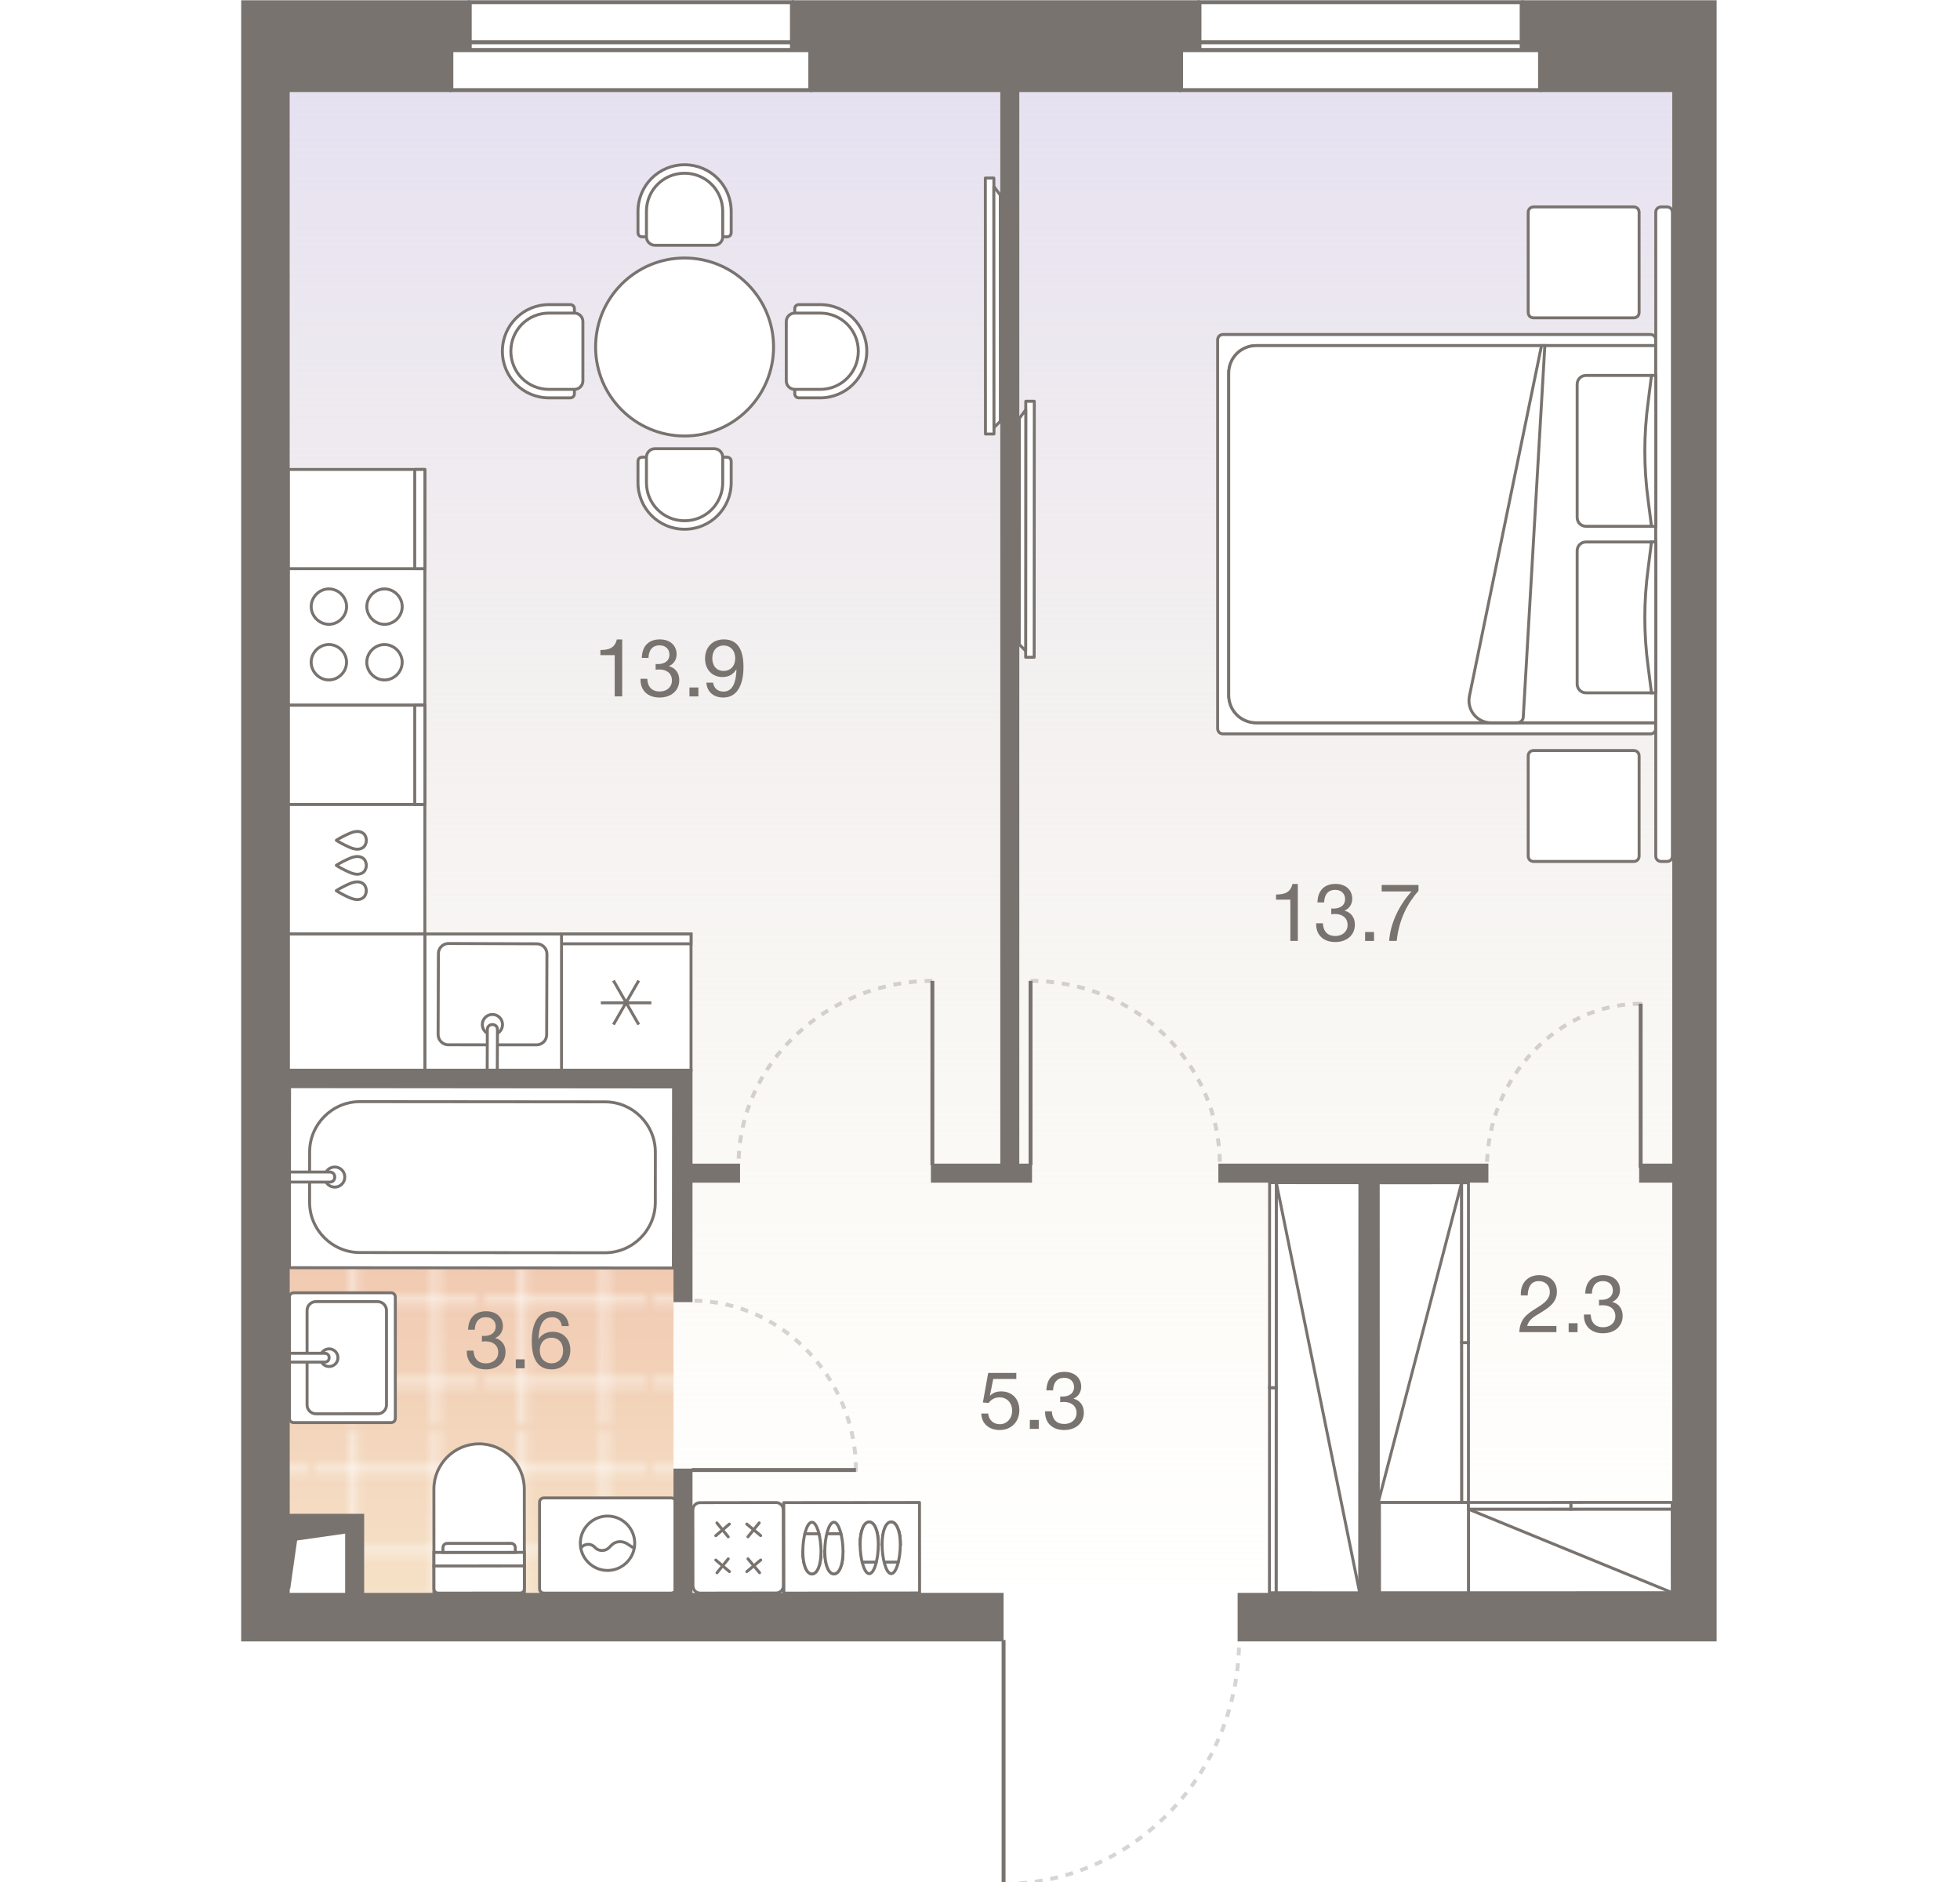 <?xml version="1.0" encoding="UTF-8"?><!-- DO NOT EDIT THIS, THIS FILE IS GENERATED FROM "2_11_7.original.svg" using transform-svgs.js script --><svg id="plan" xmlns="http://www.w3.org/2000/svg" xmlns:xlink="http://www.w3.org/1999/xlink" viewBox="0 0 500 480"><defs><linearGradient id="New_Gradient_Swatch_1" x1="253.16" y1="23.467" x2="253.16" y2="406.256" gradientUnits="userSpaceOnUse"><stop offset="0" stop-color="#e6e1f1"/><stop offset="1" stop-color="#f3efd7" stop-opacity="0"/></linearGradient><linearGradient id="linear-gradient" x1="122.458" y1="276.658" x2="122.458" y2="406.256" gradientUnits="userSpaceOnUse"><stop offset="0" stop-color="#eebda5"/><stop offset="1" stop-color="#f5e1c7"/></linearGradient><pattern id="New_Pattern" x="0" y="0" width="20.195" height="20.195" patternTransform="translate(-28749.829 -25448.956) rotate(-180) scale(2.052)" patternUnits="userSpaceOnUse" viewBox="0 0 20.195 20.195"><g><rect width="20.195" height="20.195" fill="none"/><g><line x1="20.195" y1="5.049" x2="0" y2="5.049" fill="none" stroke="#fff" stroke-width=".5"/><line x1="0" y1="15.146" x2="20.195" y2="15.146" fill="none" stroke="#fff" stroke-width=".5"/><line x1="5.049" y1="0" x2="5.049" y2="20.195" fill="none" stroke="#fff" stroke-width=".5"/><line x1="15.147" y1="20.195" x2="15.147" y2="0" fill="none" stroke="#fff" stroke-width=".5"/></g></g></pattern></defs><g id="Floor"><path d="m432.293,23.467c-.016,0-.034.002-.058,0h-.116c-.016,0-.036.002-.058,0h-.116c-.018,0-.034.002-.058,0h-.116c-.016,0-.034.002-.058,0h-.116c-.016,0-.036.002-.058,0h-.116c-.018,0-.034.002-.058,0h-.118c-.016,0-.034.002-.058,0h-.116c-.018,0-.034.002-.058,0h-.116c-.016,0-.034.002-.058,0h-.116c-.016,0-.034.002-.058,0h-.116c-.018,0-.034.002-.058,0h-.116c-.016,0-.034.002-.058,0h-.116c-.016,0-.034.002-.058,0h-.116c-.018,0-.034.002-.058,0h-.116c-.016,0-.034.002-.058,0h-.116c-.016,0-.034.002-.058,0h-.116c-.018,0-.034.002-.058,0h-.116c-.016,0-.034.002-.058,0h-.118c-.016,0-.034.002-.058,0h-.116c-.018,0-.034.002-.058,0h-.116c-.018,0-.036.002-.058,0h-.116c-.016,0-.034.002-.058,0h-.116c-.018,0-.034.002-.058,0h-168.849c-.016,0-.034.002-.058,0h-.116c-.016,0-.036.002-.058,0h-.116c-.018,0-.034.002-.058,0h-.116c-.016,0-.034.002-.058,0h-.116c-.016,0-.036.002-.058,0h-.116c-.018,0-.034.002-.058,0h-.118c-.016,0-.034.002-.058,0h-.116c-.018,0-.034.002-.058,0h-.116c-.016,0-.034.002-.058,0H73.91v362.501h19.111v20.289h334.974v-31.942l4.414-350.848h-.116Z" fill="url(#New_Gradient_Swatch_1)"/><g id="Wet_Floor"><path d="m91.856,387.372v18.884h79.952v-129.599h-98.701v109.987h18.748c.402,0,0,.326,0,.727Z" fill="url(#linear-gradient)"/><path d="m91.856,387.372v18.884h79.952v-129.599h-98.701v109.987h18.748c.402,0,0,.326,0,.727Z" fill="url(#New_Pattern)"/></g></g><g id="Furniture"><g id="bath"><g id="Bathroom"><g id="Sink"><path id="Vector_27" d="m99.722,362.832l-24.764.002c-.675,0-1.126-.45-1.126-1.126l-.001-15.1-.001-15.759c0-.675.45-1.126,1.126-1.126l24.764-.002c.675,0,1.126.45,1.126,1.126l.002,30.859c0,.675-.45,1.126-1.126,1.126Z" fill="#fff" stroke="#79736f" stroke-width=".75"/><path id="Vector_28" d="m78.335,358.331l-.002-24.105c0-1.238,1.013-2.251,2.251-2.251l15.759-.001c1.238,0,2.251,1.013,2.251,2.251l.002,24.105c0,1.238-1.013,2.251-2.251,2.251l-15.759.001c-1.238,0-2.251-1.013-2.251-2.251Z" fill="#fff" stroke="#79736f" stroke-width=".75"/><circle id="Ellipse_108" cx="83.963" cy="346.278" r="2.251" fill="#fff" stroke="#79736f" stroke-width=".75"/><path id="Vector_29" d="m73.832,347.404v-2.251s9.005-.001,9.005-.001c.675,0,1.126.45,1.126,1.126,0,.675-.45,1.126-1.126,1.126l-9.005.001Z" fill="#fff" stroke="#79736f" stroke-width=".75"/></g><g id="Bath"><path id="Vector_53" d="m73.865,277.142l-.04,46.181,97.958.085.04-46.181-97.958-.085Z" fill="#fff" stroke="#79736f" stroke-width=".75"/><path id="Vector_54" d="m78.988,293.788l-.011,12.828c-.006,7.056,5.762,12.833,12.817,12.839l62.537.054c7.056.006,12.833-5.762,12.839-12.817l.011-12.828c.006-7.056-5.762-12.833-12.817-12.839l-62.537-.054c-7.056-.006-12.833,5.762-12.839,12.817Z" fill="#fff" stroke="#79736f" stroke-width=".75"/><circle id="Ellipse_109" cx="85.396" cy="300.207" r="2.566" fill="#fff" stroke="#79736f" stroke-width=".75"/><path id="Vector_55" d="m73.852,298.915l-.002,2.566,10.262.009c.77.001,1.283-.512,1.284-1.282s-.512-1.283-1.282-1.284l-10.262-.009Z" fill="#fff" stroke="#79736f" stroke-width=".75"/></g><g id="WC"><path id="Vector_23" d="m133.765,399.387l-23.07.013.004,6.921,23.07-.013-.004-6.921Z" fill="#fff" stroke="#79736f" stroke-width=".75"/><path id="Vector_24" d="m133.768,405.155l-.014-25.377c-.004-6.344-5.197-11.532-11.541-11.529-6.344.004-11.532,5.197-11.529,11.541l.014,25.377c0.0.692.462,1.153,1.154,1.153l20.763-.011c.692-0,1.153-.462,1.153-1.154Z" fill="#fff" stroke="#79736f" stroke-width=".75"/><path id="Vector_25" d="m133.763,395.927l-23.07.013.002,3.461,23.07-.013-.002-3.461Z" fill="#fff" stroke="#79736f" stroke-width=".75"/><path id="Vector_26" d="m130.302,393.621l-16.149.009c-.692 0-1.153.462-1.153,1.154l.001,1.153,18.456-.01-.001-1.153c-0-.692-.462-1.153-1.154-1.153Z" fill="#fff" stroke="#79736f" stroke-width=".75"/></g><g id="Wash"><path id="Vector_59" d="m171.168,382.037l-32.374.003c-.694,0-1.156.463-1.156,1.156l.002,21.968c0,.694.463,1.156,1.156,1.156l32.374-.003c.694,0,1.156-.463,1.156-1.156l-.002-21.968c0-.694-.463-1.156-1.156-1.156Z" fill="#fff" stroke="#79736f" stroke-width=".75"/><g id="Vector_60"><path d="m161.92,394.988l-1.966-1.272c-1.272-.809-3.006-.693-4.047.463l-.578.578c-.925.925-2.544.925-3.469 0l-.231-.231c-1.041-1.04-2.891-.809-3.584.579m13.874-1.504c0,3.816-3.121,6.938-6.937,6.938-3.816 0-6.938-3.121-6.938-6.937-0-3.816,3.121-6.938,6.937-6.938s6.938,3.121,6.938,6.937Z" fill="#fff"/><path d="m161.92,394.988l-1.966-1.272c-1.272-.809-3.006-.693-4.047.463l-.578.578c-.925.925-2.544.925-3.469 0l-.231-.231c-1.041-1.04-2.891-.809-3.584.579m13.874-1.504c0,3.816-3.121,6.938-6.937,6.938-3.816 0-6.938-3.121-6.938-6.937-0-3.816,3.121-6.938,6.937-6.938s6.938,3.121,6.938,6.937Z" fill="none" stroke="#79736f" stroke-width=".75"/></g></g></g></g><g id="kitchens"><g id="Kitchen"><g><g><path id="Vector_68" d="m143.151,238.211l-.001,34.75,33.134.001v-34.751h-33.133Z" fill="#fff" stroke="#79736f" stroke-width=".75"/><rect id="Rectangle_523" x="143.151" y="238.211" width="33.133" height="2.501" fill="#fff" stroke="#79736f" stroke-width=".75"/></g><g id="Fridge"><path id="Vector_75" d="m162.942,261.315l-6.449-11.222m-0,11.222l6.45-11.221m3.225,5.675l-12.899-0" fill="none" stroke="#79736f" stroke-width=".75"/></g></g><g id="Sink-2"><rect x="108.39" y="238.208" width="34.852" height="34.751" fill="#fff" stroke="#79736f" stroke-linecap="round" stroke-miterlimit="10" stroke-width=".75"/><path id="Vector_77" d="m136.862,266.484l-22.527-.015c-1.419-.005-2.576-1.201-2.571-2.62l.072-20.639c.005-1.419,1.17-2.576,2.589-2.571l22.527.078c1.419.005,2.576,1.17,2.571,2.589l-.072,20.639c-.005,1.419-1.17,2.544-2.589,2.539Z" fill="#fff" stroke="#79736f" stroke-width=".75"/><circle id="Ellipse_108_3" cx="125.616" cy="261.317" r="2.58" fill="#fff" stroke="#79736f" stroke-width=".75"/><path id="Vector_78" d="m126.866,272.959h-2.58l.036-10.356c.003-.774.52-1.288,1.294-1.285s1.288.52,1.285,1.294l-.036,10.347Z" fill="#fff" stroke="#79736f" stroke-width=".75"/></g><g id="Dishwasher"><rect x="73.525" y="205.157" width="34.865" height="33.051" fill="#fff" stroke="#79736f" stroke-linecap="round" stroke-linejoin="round" stroke-width=".75"/><path d="m85.79,227.18c.997.621,2.038,1.173,3.111,1.65.632.281,1.29.54,1.979.595.025.002.05.004.076.005.534.031,1.095-.077,1.549-.369.594-.382.91-1.098.935-1.801h.014c.001-.028-.007-.056-.007-.084s.008-.056.007-.084h-.014c-.022-.703-.336-1.42-.93-1.803-.454-.293-1.014-.403-1.548-.373-.025.001-.051.003-.076.005-.689.053-1.347.31-1.98.59-1.075.474-2.117,1.023-3.115,1.641.009.005.018.009.026.014-.009.005-.018.009-.026.014Z" fill="none" stroke="#79736f" stroke-linecap="round" stroke-linejoin="round" stroke-width=".75"/><path d="m85.799,220.718c.997.621,2.038,1.173,3.111,1.65.632.281,1.29.54,1.979.595.025.002.05.004.076.005.534.031,1.095-.077,1.549-.369.594-.382.91-1.098.935-1.801h.014c.001-.028-.007-.056-.007-.084s.008-.056.007-.084h-.014c-.022-.703-.336-1.42-.93-1.803-.454-.293-1.014-.403-1.548-.373-.025.001-.051.003-.076.005-.689.053-1.347.31-1.98.59-1.075.474-2.117,1.023-3.115,1.641.009.005.018.009.026.014-.009.005-.018.009-.026.014Z" fill="none" stroke="#79736f" stroke-linecap="round" stroke-linejoin="round" stroke-width=".75"/><path d="m85.808,214.331c.997.621,2.038,1.173,3.111,1.65.632.281,1.29.54,1.979.595.025.002.05.004.076.005.534.031,1.095-.077,1.549-.369.594-.382.91-1.098.935-1.801h.014c.001-.028-.007-.056-.007-.084s.008-.056.007-.084h-.014c-.022-.703-.336-1.42-.93-1.803-.454-.293-1.014-.403-1.548-.373-.025.001-.051.003-.076.005-.689.053-1.347.31-1.98.59-1.075.474-2.117,1.023-3.115,1.641.009.005.018.009.026.014-.009.005-.018.009-.026.014Z" fill="none" stroke="#79736f" stroke-linecap="round" stroke-linejoin="round" stroke-width=".75"/></g><rect x="73.525" y="238.208" width="34.865" height="34.751" fill="#fff" stroke="#79736f" stroke-linecap="round" stroke-miterlimit="10" stroke-width=".75"/><g id="Oven"><path id="Vector_69" d="m108.39,145.036v34.825h-34.865v-34.825h34.865Z" fill="#fff" stroke="#79736f" stroke-width=".75"/><path id="Vector_70" d="m79.378,168.9c.001-2.451,2.066-4.514,4.517-4.513,2.451.001,4.514,2.066,4.513,4.517-.001,2.451-2.066,4.514-4.517,4.513-2.451-.001-4.514-2.066-4.513-4.517Z" fill="#fff" stroke="#79736f" stroke-width=".75"/><path id="Vector_71" d="m93.567,168.907c.001-2.451,2.066-4.514,4.517-4.513,2.451.001,4.514,2.066,4.513,4.517-.001,2.451-2.066,4.514-4.517,4.513-2.451-.001-4.514-2.066-4.513-4.517Z" fill="#fff" stroke="#79736f" stroke-width=".75"/><path id="Vector_72" d="m79.385,154.711c.001-2.451,2.066-4.514,4.517-4.513,2.451.001,4.514,2.066,4.513,4.517s-2.066,4.514-4.517,4.513c-2.451-.001-4.514-2.066-4.513-4.517Z" fill="#fff" stroke="#79736f" stroke-width=".75"/><path id="Vector_73" d="m93.574,154.717c.001-2.451,2.066-4.514,4.517-4.513,2.451.001,4.514,2.066,4.513,4.517-.001,2.451-2.066,4.514-4.517,4.513-2.451-.001-4.514-2.066-4.513-4.517Z" fill="#fff" stroke="#79736f" stroke-width=".75"/></g><g><path id="Vector_68-2" d="m108.39,205.157h-34.865l.001-25.296h34.864v25.296Z" fill="#fff" stroke="#79736f" stroke-linejoin="round" stroke-width=".75"/><rect id="Rectangle_523-2" x="105.802" y="179.861" width="2.589" height="25.296" fill="#fff" stroke="#79736f" stroke-linejoin="round" stroke-width=".75"/></g><g><path id="Vector_68-3" d="m108.39,145.036h-34.865l.001-25.299,34.864.001v25.298Z" fill="#fff" stroke="#79736f" stroke-linejoin="round" stroke-width=".75"/><rect id="Rectangle_523-3" x="105.802" y="119.738" width="2.589" height="25.298" fill="#fff" stroke="#79736f" stroke-linejoin="round" stroke-width=".75"/></g></g></g><g id="sofa"><g id="Table"><g id="Seat"><path id="Rectangle_518" d="m202.743,78.772c0-.649.432-1.081,1.081-1.081h5.405c6.594,0,11.89,5.297,11.89,11.89h0c0,6.594-5.297,11.89-11.89,11.89h-5.405c-.649,0-1.081-.432-1.081-1.081v-21.619Z" fill="#fff" stroke="#79736f" stroke-linecap="round" stroke-linejoin="round" stroke-width=".75"/><path id="Rectangle_517" d="m200.581,82.015c0-1.189.973-2.162,2.162-2.162h6.486c5.405,0,9.729,4.324,9.729,9.729h0c0,5.405-4.324,9.729-9.729,9.729h-6.486c-1.189,0-2.162-.973-2.162-2.162v-15.133Z" fill="#fff" stroke="#79736f" stroke-linecap="round" stroke-linejoin="round" stroke-width=".75"/></g><g id="Seat_2"><path id="Rectangle_518_2" d="m163.829,60.396c-.649,0-1.081-.432-1.081-1.081v-5.405c0-6.594,5.297-11.89,11.89-11.89h0c6.594,0,11.89,5.297,11.89,11.89v5.405c0,.649-.432,1.081-1.081,1.081h-21.619Z" fill="#fff" stroke="#79736f" stroke-linecap="round" stroke-linejoin="round" stroke-width=".75"/><path id="Rectangle_517_2" d="m167.072,62.558c-1.189,0-2.162-.973-2.162-2.162v-6.486c0-5.405,4.324-9.729,9.729-9.729h0c5.405,0,9.729,4.324,9.729,9.729v6.486c0,1.189-.973,2.162-2.162,2.162h-15.133Z" fill="#fff" stroke="#79736f" stroke-linecap="round" stroke-linejoin="round" stroke-width=".75"/></g><g id="Seat_3"><path id="Rectangle_518_3" d="m146.534,100.391c0,.649-.432,1.081-1.081,1.081h-5.405c-6.594,0-11.89-5.297-11.89-11.89h0c0-6.594,5.297-11.89,11.89-11.89h5.405c.649,0,1.081.432,1.081,1.081v21.619Z" fill="#fff" stroke="#79736f" stroke-linecap="round" stroke-linejoin="round" stroke-width=".75"/><path id="Rectangle_517_3" d="m148.696,97.148c0,1.189-.973,2.162-2.162,2.162h-6.486c-5.405,0-9.729-4.324-9.729-9.729h0c0-5.405,4.324-9.729,9.729-9.729h6.486c1.189,0,2.162.973,2.162,2.162v15.133Z" fill="#fff" stroke="#79736f" stroke-linecap="round" stroke-linejoin="round" stroke-width=".75"/></g><g id="Seat_4"><path id="Rectangle_518_4" d="m163.829,116.605c-.649,0-1.081.432-1.081,1.081v5.405c0,6.594,5.297,11.89,11.89,11.89h0c6.594,0,11.89-5.297,11.89-11.89v-5.405c0-.649-.432-1.081-1.081-1.081h-21.619Z" fill="#fff" stroke="#79736f" stroke-linecap="round" stroke-linejoin="round" stroke-width=".75"/><path id="Rectangle_517_4" d="m167.072,114.443c-1.189,0-2.162.973-2.162,2.162v6.486c0,5.405,4.324,9.729,9.729,9.729h0c5.405,0,9.729-4.324,9.729-9.729v-6.486c0-1.189-.973-2.162-2.162-2.162h-15.133Z" fill="#fff" stroke="#79736f" stroke-linecap="round" stroke-linejoin="round" stroke-width=".75"/></g><path id="Vector_34" d="m174.638,111.201c12.539,0,22.7-10.161,22.7-22.7s-10.161-22.7-22.7-22.7-22.7,10.161-22.7,22.7,10.161,22.7,22.7,22.7Z" fill="#fff" stroke="#79736f" stroke-linecap="round" stroke-linejoin="round" stroke-width=".75"/></g><g id="TV"><g id="TV-2"><path id="Vector_30" d="m263.822,167.625l-2.176-.001.029-65.285,2.176.001-.029,65.285Z" fill="#fff" stroke="#79736f" stroke-linecap="round" stroke-linejoin="round" stroke-width=".75"/><path id="Vector_31" d="m260.015,164.359l1.631,1.633.027-61.477-1.633,2.175-.025,57.669Z" fill="#fff" stroke="#79736f" stroke-linecap="round" stroke-linejoin="round" stroke-width=".75"/></g></g><g id="TV-3"><g id="TV-4"><path id="Vector_30-2" d="m251.392,110.69l2.176-.001-.029-65.285-2.176.001.029,65.285Z" fill="#fff" stroke="#79736f" stroke-linecap="round" stroke-linejoin="round" stroke-width=".75"/><path id="Vector_31-2" d="m255.199,107.424l-1.631,1.633-.027-61.477,1.633,2.175.025,57.669Z" fill="#fff" stroke="#79736f" stroke-linecap="round" stroke-linejoin="round" stroke-width=".75"/></g></g><g id="Shoerack"><path d="m199.939,383.24l34.627-.035.024,23.081-34.627.035-.024-23.081" fill="#fff" stroke="#79736f" stroke-linecap="round" stroke-linejoin="round" stroke-width=".75"/><g><g><g><path d="m212.74,399.735c.736-.001,1.416-.229,1.925-.682.169-.68.281-1.473.337-2.38-.454-.623-1.304-1.075-2.268-1.073s-1.812.456-2.264,1.079c.058.906.172,1.699.343,2.379.51.453,1.191.678,1.927.677Z" fill="#fff" stroke="#79736f" stroke-linecap="round" stroke-linejoin="round" stroke-width=".75"/><path d="m211.714,395.034c-.002-1.36.45-2.437,1.016-2.437.567-.001,1.021,1.075,1.023,2.434" fill="#fff" stroke="#79736f" stroke-linecap="round" stroke-linejoin="round" stroke-width=".75"/><path d="m212.742,401.377c1.303-.002,2.32-2.099,2.314-5.782v-.057c-.624-.396-1.417-.678-2.324-.676-.906.001-1.699.286-2.322.683v.057c.005,3.682,1.085,5.777,2.331,5.775Z" fill="#fff" stroke="#79736f" stroke-linecap="round" stroke-linejoin="round" stroke-width=".75"/><path d="m210.412,395.659c-.005-3.626,1.009-7.422,2.312-7.424,1.303-.002,2.328,3.792,2.333,7.418s-1.012,5.78-2.314,5.782-2.326-2.149-2.331-5.775Z" fill="#fff" stroke="#79736f" stroke-linecap="round" stroke-linejoin="round" stroke-width=".75"/><line x1="214.541" y1="391.178" x2="210.972" y2="391.183" fill="#fff" stroke="#79736f" stroke-linecap="round" stroke-linejoin="round" stroke-width=".75"/></g><g><path d="m207.132,399.742c.736-.001,1.416-.229,1.925-.682.169-.68.281-1.473.337-2.38-.454-.623-1.304-1.075-2.268-1.073s-1.812.456-2.264,1.079c.058.906.172,1.699.343,2.379.51.453,1.191.678,1.927.677Z" fill="#fff" stroke="#79736f" stroke-linecap="round" stroke-linejoin="round" stroke-width=".75"/><path d="m206.106,395.042c-.002-1.36.45-2.437,1.016-2.437.567-.001,1.021,1.075,1.023,2.434" fill="#fff" stroke="#79736f" stroke-linecap="round" stroke-linejoin="round" stroke-width=".75"/><path d="m207.134,401.385c1.303-.002,2.32-2.099,2.314-5.782v-.057c-.624-.396-1.417-.678-2.324-.676s-1.699.286-2.322.683v.057c.005,3.682,1.028,5.777,2.331,5.775Z" fill="#fff" stroke="#79736f" stroke-linecap="round" stroke-linejoin="round" stroke-width=".75"/><path d="m204.804,395.667c-.005-3.626,1.009-7.422,2.312-7.424,1.303-.002,2.328,3.792,2.333,7.418.005,3.626-1.012,5.78-2.314,5.782-1.303.002-2.326-2.149-2.331-5.775Z" fill="#fff" stroke="#79736f" stroke-linecap="round" stroke-linejoin="round" stroke-width=".75"/><line x1="208.933" y1="391.186" x2="205.307" y2="391.191" fill="#fff" stroke="#79736f" stroke-linecap="round" stroke-linejoin="round" stroke-width=".75"/></g></g><g><g><path d="m221.733,389.865c-.736.001-1.416.229-1.925.682-.169.68-.281,1.473-.337,2.38.454.623,1.304,1.075,2.268,1.073s1.812-.456,2.264-1.079c-.058-.906-.172-1.699-.343-2.379-.454-.453-1.134-.678-1.927-.677Z" fill="#fff" stroke="#79736f" stroke-linecap="round" stroke-linejoin="round" stroke-width=".75"/><path d="m222.76,394.565c.002,1.36-.45,2.437-1.016,2.437s-1.021-1.075-1.023-2.434" fill="#fff" stroke="#79736f" stroke-linecap="round" stroke-linejoin="round" stroke-width=".75"/><path d="m221.731,388.222c-1.303.002-2.32,2.099-2.314,5.782v.057c.624.396,1.417.678,2.324.676.906-.001,1.699-.286,2.322-.683v-.057c-.005-3.682-1.028-5.777-2.331-5.775Z" fill="#fff" stroke="#79736f" stroke-linecap="round" stroke-linejoin="round" stroke-width=".75"/><path d="m224.062,393.94c.005,3.626-1.009,7.422-2.312,7.424s-2.328-3.792-2.333-7.418c-.005-3.626,1.012-5.78,2.314-5.782,1.303-.002,2.326,2.149,2.331,5.775Z" fill="#fff" stroke="#79736f" stroke-linecap="round" stroke-linejoin="round" stroke-width=".75"/><line x1="219.933" y1="398.421" x2="223.558" y2="398.416" fill="#fff" stroke="#79736f" stroke-linecap="round" stroke-linejoin="round" stroke-width=".75"/></g><g><path d="m227.398,389.857c-.736.001-1.416.229-1.925.682-.169.68-.281,1.473-.337,2.38.454.623,1.304,1.075,2.268,1.073.963-.001,1.812-.456,2.264-1.079-.058-.906-.172-1.699-.343-2.379-.51-.453-1.191-.678-1.927-.677Z" fill="#fff" stroke="#79736f" stroke-linecap="round" stroke-linejoin="round" stroke-width=".75"/><path d="m228.424,394.557c.002,1.36-.45,2.437-1.016,2.437s-1.021-1.075-1.023-2.434" fill="#fff" stroke="#79736f" stroke-linecap="round" stroke-linejoin="round" stroke-width=".75"/><path d="m227.396,388.214c-1.303.002-2.32,2.099-2.314,5.782v.057c.624.396,1.417.678,2.324.676.906-.001,1.699-.286,2.322-.683v-.057c-.062-3.682-1.085-5.777-2.331-5.775Z" fill="#fff" stroke="#79736f" stroke-linecap="round" stroke-linejoin="round" stroke-width=".75"/><path d="m229.67,393.932c.005,3.626-1.009,7.422-2.312,7.424-1.303.002-2.328-3.792-2.333-7.418-.005-3.626,1.012-5.78,2.314-5.782,1.303.055,2.326,2.149,2.331,5.775Z" fill="#fff" stroke="#79736f" stroke-linecap="round" stroke-linejoin="round" stroke-width=".75"/><line x1="225.597" y1="398.413" x2="229.166" y2="398.408" fill="#fff" stroke="#79736f" stroke-linecap="round" stroke-linejoin="round" stroke-width=".75"/></g></g></g></g><g id="Ottoman"><g><path d="m178.587,383.25c-1.035.002-1.847.816-1.846,1.851l.028,19.374c.002,1.035.816,1.847,1.851,1.846l19.374-.028c1.035-.002,1.847-.816,1.846-1.851l-.028-19.374c-.002-1.035-.816-1.847-1.851-1.846l-19.374.028Z" fill="#fff" stroke="#79736f" stroke-linecap="round" stroke-linejoin="round" stroke-width=".75"/><g id="Pouf_3"><g><g><line x1="193.772" y1="401.123" x2="190.809" y2="397.578" fill="#fff" stroke="#79736f" stroke-linecap="round" stroke-linejoin="round" stroke-width=".75"/><line x1="190.518" y1="400.832" x2="194.063" y2="397.869" fill="#fff" stroke="#79736f" stroke-linecap="round" stroke-linejoin="round" stroke-width=".75"/></g><g><line x1="194.054" y1="391.658" x2="190.5" y2="388.705" fill="#fff" stroke="#79736f" stroke-linecap="round" stroke-linejoin="round" stroke-width=".75"/><line x1="190.801" y1="391.958" x2="193.68" y2="388.404" fill="#fff" stroke="#79736f" stroke-linecap="round" stroke-linejoin="round" stroke-width=".75"/></g><g><line x1="182.902" y1="401.139" x2="185.78" y2="397.585" fill="#fff" stroke="#79736f" stroke-linecap="round" stroke-linejoin="round" stroke-width=".75"/><line x1="186.081" y1="400.838" x2="182.601" y2="397.885" fill="#fff" stroke="#79736f" stroke-linecap="round" stroke-linejoin="round" stroke-width=".75"/></g><g><line x1="182.593" y1="391.674" x2="186.064" y2="388.711" fill="#fff" stroke="#79736f" stroke-linecap="round" stroke-linejoin="round" stroke-width=".75"/><line x1="185.773" y1="391.965" x2="182.884" y2="388.42" fill="#fff" stroke="#79736f" stroke-linecap="round" stroke-linejoin="round" stroke-width=".75"/></g></g></g></g></g><g id="Wardrobe"><path id="Vector_45" d="m372.867,301.653l.037,81.56-21.323.015-.037-81.56,21.323-.015Z" fill="#fff" stroke="#79736f" stroke-width=".75"/><path id="Vector_46" d="m374.603,342.432v40.78l-1.699.001-.019-40.78,1.718-.001Z" fill="#fff" stroke="#79736f" stroke-width=".75"/><path id="Vector_47" d="m374.603,301.652v40.78l-1.718.001-.019-40.78,1.736-.001Z" fill="#fff" stroke="#79736f" stroke-width=".75"/><path id="Vector_48" d="m351.581,383.228l21.286-81.575" fill="none" stroke="#79736f" stroke-width=".75"/></g><g id="Wardrobe-2"><path id="Vector_45-2" d="m325.585,301.628l-.05,104.6,21.323.016.05-104.6-21.323-.016Z" fill="#fff" stroke="#79736f" stroke-width=".75"/><path id="Vector_46-2" d="m323.854,353.927l-.025,52.3,1.706.001.025-52.3-1.706-.001Z" fill="#fff" stroke="#79736f" stroke-width=".75"/><path id="Vector_47-2" d="m323.879,301.627l-.025,52.3,1.706.001.025-52.3-1.706-.001Z" fill="#fff" stroke="#79736f" stroke-width=".75"/><path id="Vector_48-2" d="m346.858,406.244l-21.273-104.616" fill="none" stroke="#79736f" stroke-width=".75"/></g><g id="Wardrobe-3"><path id="Vector_45-3" d="m374.603,384.91l51.982-.021.014,21.323-51.996.021v-21.323Z" fill="#fff" stroke="#79736f" stroke-width=".75"/><path id="Vector_45-4" d="m351.898,383.216l22.705-.005v23.016l-22.691.005-.013-23.016Z" fill="#fff" stroke="#79736f" stroke-width=".75"/><path id="Vector_46-3" d="m400.718,383.193l25.866-.011.001,1.706-25.866.011-.001-1.706Z" fill="#fff" stroke="#79736f" stroke-width=".75"/><path id="Vector_47-3" d="m374.603,383.204l26.115-.011.001,1.706-26.116.011v-1.706Z" fill="#fff" stroke="#79736f" stroke-width=".75"/><path id="Vector_48-3" d="m426.599,406.212l-51.996-21.302" fill="none" stroke="#79736f" stroke-width=".75"/></g><g id="Bed"><g id="Vector_64"><path d="m420.973,85.314h-108.935c-.849,0-1.415.566-1.415,1.415v99.032c0,.849.566,1.415,1.415,1.415h108.935c.849,0,1.415-.566,1.415-1.415v-99.032c0-.849-.566-1.415-1.415-1.415Z" fill="#fff" stroke="#79736f" stroke-width=".75"/></g><g id="Vector_65"><path d="m422.387,88.144h-101.862c-3.961,0-7.074,3.112-7.074,7.074v82.055c0,3.961,3.112,7.074,7.074,7.074h101.862s0-96.203,0-96.203Z" fill="#fff" stroke="#79736f" stroke-width=".75"/><path d="m422.387,88.144h-101.862c-3.961,0-7.074,3.112-7.074,7.074v82.055c0,3.961,3.112,7.074,7.074,7.074h101.862s0-96.203,0-96.203Z" fill="#fff" stroke="#79736f" stroke-width=".75"/></g><g id="Rectangle_300"><path d="m391.263,191.42h25.465c.849,0,1.415.566,1.415,1.415v25.465c0,.849-.566,1.415-1.415,1.415h-25.465c-.849,0-1.415-.566-1.415-1.415v-25.465c0-.849.566-1.415,1.415-1.415Z" fill="#fff" stroke="#79736f" stroke-width=".75"/></g><g id="Rectangle_301"><path d="m391.263,52.775h25.465c.849,0,1.415.566,1.415,1.415v25.465c0,.849-.566,1.415-1.415,1.415h-25.465c-.849,0-1.415-.566-1.415-1.415v-25.465c0-.849.566-1.415,1.415-1.415Z" fill="#fff" stroke="#79736f" stroke-width=".75"/></g><path id="Vector_317" d="m388.575,183.073l5.518-94.929h-.849s-18.392,89.412-18.392,89.412c-.707,3.537,1.981,6.791,5.518,6.791h6.508c.99,0,1.556-.566,1.698-1.273Z" fill="#fff" stroke="#79736f" stroke-width=".75"/><path id="Rectangle_302" d="m423.802,52.775h1.415c.849,0,1.415.566,1.415,1.415v164.11c0,.849-.566,1.415-1.415,1.415h-1.415c-.849,0-1.415-.566-1.415-1.415V54.19c0-.849.566-1.415,1.415-1.415Z" fill="#fff" stroke="#79736f" stroke-width=".75"/><g><g id="Rectangle_307"><path d="m404.601,138.225h16.977c.424,0,.809.424.809.849v36.783c0,.424-.385.849-.809.849h-16.977c-1.273,0-2.264-.99-2.264-2.264v-33.954c0-1.273.99-2.264,2.264-2.264Z" fill="#fff" stroke="#79736f" stroke-width=".75"/></g><path id="Rectangle_308" d="m421.295,176.706l-.849-6.649c-1.132-8.347-1.132-16.694,0-25.041l.849-6.791h1.092s0,38.481,0,38.481h-1.092Z" fill="#fff" stroke="#79736f" stroke-width=".75"/></g><g><g id="Rectangle_307-2"><path d="m404.601,95.753h16.977c.424,0,.809.424.809.849v36.783c0,.424-.385.849-.809.849h-16.977c-1.273,0-2.264-.99-2.264-2.264v-33.954c0-1.273.99-2.264,2.264-2.264Z" fill="#fff" stroke="#79736f" stroke-width=".75"/></g><path id="Rectangle_308-2" d="m421.295,134.234l-.849-6.649c-1.132-8.347-1.132-16.694,0-25.041l.849-6.791h1.092s0,38.481,0,38.481h-1.092Z" fill="#fff" stroke="#79736f" stroke-width=".75"/></g></g></g></g><g id="Windows"><g id="Window-2"><rect x="119.831" y="10.754" width="82.19" height="2.038" fill="#fff" stroke="#79736f"/><rect x="115.144" y="12.793" width="91.565" height="10.191" fill="#fff" stroke="#79736f"/><rect x="119.831" y=".563" width="82.19" height="10.191" fill="#fff" stroke="#79736f"/></g><g id="Window-3"><rect x="305.99" y="10.754" width="82.189" height="2.038" fill="#fff" stroke="#79736f"/><rect x="301.302" y="12.793" width="91.566" height="10.191" fill="#fff" stroke="#79736f"/><rect x="305.99" y=".563" width="82.189" height="10.191" fill="#fff" stroke="#79736f"/></g></g><g id="Doors"><g id="LINE"><line x1="237.85" y1="297.155" x2="237.85" y2="250.169" fill="none" stroke="#79736f" stroke-linejoin="round"/></g><path d="m237.85,250.169c.001 0-0.0.001,0,0" fill="none" isolation="isolate" opacity=".3" stroke="#79736f" stroke-dasharray="0 0 2 2"/><path d="m237.85,250.169c-26.341,0-49.44,20.645-49.44,46.986" fill="none" isolation="isolate" opacity=".3" stroke="#79736f" stroke-dasharray="0 0 2 2"/><g id="LINE-2"><line x1="176.487" y1="374.932" x2="218.365" y2="374.932" fill="none" stroke="#79736f" stroke-linejoin="round"/></g><path d="m218.365,374.932c.001 0-0,0,0-.001" fill="none" isolation="isolate" opacity=".3" stroke="#79736f" stroke-dasharray="0 0 2 2"/><path d="m218.365,374.932c0-23.129-18.75-43.202-41.878-43.202" fill="none" isolation="isolate" opacity=".3" stroke="#79736f" stroke-dasharray="0 0 2 2"/><g id="LINE-3"><line x1="418.531" y1="297.877" x2="418.531" y2="255.998" fill="none" stroke="#79736f" stroke-linejoin="round"/></g><path d="m418.531,255.998c0-.001,0,0-.001,0" fill="none" isolation="isolate" opacity=".3" stroke="#79736f" stroke-dasharray="0 0 2 2"/><path d="m418.531,255.998c-20.993,0-39.213,18.75-39.213,41.878" fill="none" isolation="isolate" opacity=".3" stroke="#79736f" stroke-dasharray="0 0 2 2"/><g id="LINE-4"><line x1="262.898" y1="297.155" x2="262.898" y2="250.169" fill="none" stroke="#79736f" stroke-linejoin="round"/></g><path d="m262.898,250.169c-.001 0.0 0,0,0-.001" fill="none" isolation="isolate" opacity=".3" stroke="#79736f" stroke-dasharray="0 0 2 2"/><path d="m262.898,250.169c26.341,0,48.282,20.645,48.282,46.986" fill="none" isolation="isolate" opacity=".3" stroke="#79736f" stroke-dasharray="0 0 2 2"/><g id="LINE-5"><line x1="256.015" y1="418.264" x2="256.015" y2="480.5" fill="none" stroke="#79736f" stroke-linejoin="round"/></g><path d="m256.015,480.5c32.632,0,60.079-27.864,60.079-62.236" fill="none" isolation="isolate" opacity=".3" stroke="#79736f" stroke-dasharray="0 0 2 2"/></g><g id="Walls"><g id="monolith"><g><path d="m176.662,406.256v-31.7h-4.854v31.7h-78.907v-20.166h-18.991v-108.653h97.898v54.668h4.854v-30.471h12.123v-4.854h-12.123v-24.196h-102.752V23.483h41.233v-10.692h4.688V.063h-58.304v418.577h194.488v-12.383h-79.353Zm-102.752-1.017l.12.009,1.765-12.352,12.252-1.75v15.111h-14.137v-1.017Z" fill="#79736f"/><polygon points="202.022 12.791 206.709 12.791 206.709 23.483 255.174 23.483 255.174 296.78 237.476 296.78 237.476 301.634 263.272 301.634 263.272 296.78 260.027 296.78 260.027 23.483 301.302 23.483 301.302 12.791 305.99 12.791 305.99 .063 202.022 .063 202.022 12.791" fill="#79736f"/><polygon points="437.913 .061 437.913 .062 437.913 -.08 437.913 .063 388.18 .063 388.18 12.791 392.868 12.791 392.868 23.483 426.594 23.483 426.594 296.78 418.156 296.78 418.156 301.634 426.594 301.634 426.594 406.256 353.1 406.256 352.35 406.256 351.904 406.256 351.904 301.634 379.693 301.634 379.693 296.78 310.805 296.78 310.805 301.634 347.05 301.634 347.05 406.256 315.719 406.256 315.719 418.639 437.913 418.639 437.913 .061" fill="#79736f"/></g></g></g><g id="Numbers"><g><path d="m158.72,177.618h-1.907v-10.521h-3.65v-1.312c2.153,0,3.691-.513,4.184-2.687h1.374v14.52Z" fill="#79736f"/><path d="m168.338,163.078c2.563,0,4.266,1.518,4.266,3.794,0,1.374-.738,2.502-1.989,3.035,1.641.39,2.666,1.743,2.666,3.507.021,2.707-2.051,4.491-5.024,4.491-2.933,0-4.86-1.743-4.86-4.512v-.267h1.723c.082,2.071,1.23,3.24,3.158,3.24,1.846,0,3.138-1.148,3.138-2.83,0-1.702-1.251-2.789-3.22-2.789-.349,0-.513.021-.943.082v-1.477c.287.021.39.021.595.021,1.805,0,2.933-.923,2.933-2.399,0-1.435-1.005-2.379-2.522-2.379-1.743,0-2.769,1.148-2.83,3.199h-1.702c.082-3.015,1.743-4.717,4.614-4.717Z" fill="#79736f"/><path d="m178.161,177.618h-2.276v-2.276h2.276v2.276Z" fill="#79736f"/><path d="m181.914,174.111c.185,1.415,1.19,2.276,2.666,2.276,2.502,0,3.076-2.748,3.24-4.737.041-.431.041-.574.041-.964-.82,1.333-1.928,1.989-3.548,1.989-2.646,0-4.45-1.907-4.45-4.717,0-2.912,1.948-4.881,4.799-4.881,4.204,0,5.004,3.773,5.004,7.096,0,3.302-.964,7.731-5.147,7.731-2.42,0-4.163-1.395-4.327-3.794h1.723Zm-.205-6.214c0,1.764.964,3.22,2.871,3.22,1.784,0,2.974-1.272,2.974-3.179,0-2.01-1.19-3.302-2.974-3.302-1.702,0-2.871,1.292-2.871,3.261Z" fill="#79736f"/></g><g><path d="m331.077,239.978h-1.907v-10.521h-3.65v-1.312c2.153,0,3.691-.513,4.184-2.687h1.374v14.52Z" fill="#79736f"/><path d="m340.695,225.438c2.563,0,4.266,1.518,4.266,3.794,0,1.374-.738,2.502-1.989,3.035,1.641.39,2.666,1.743,2.666,3.507.021,2.707-2.051,4.491-5.024,4.491-2.933,0-4.86-1.743-4.86-4.512v-.267h1.723c.082,2.071,1.23,3.24,3.158,3.24,1.846,0,3.138-1.148,3.138-2.83,0-1.702-1.251-2.789-3.22-2.789-.349,0-.513.021-.943.082v-1.477c.287.021.39.021.595.021,1.805,0,2.933-.923,2.933-2.399,0-1.435-1.005-2.379-2.522-2.379-1.743,0-2.769,1.148-2.83,3.199h-1.702c.082-3.015,1.743-4.717,4.614-4.717Z" fill="#79736f"/><path d="m350.518,239.978h-2.276v-2.276h2.276v2.276Z" fill="#79736f"/><path d="m361.859,227.202c-2.81,3.199-4.963,7.26-5.558,12.776h-1.928c.328-4.635,2.625-9.208,5.701-12.612h-7.608v-1.661h9.393v1.497Z" fill="#79736f"/></g><g><path d="m397.048,339.764h-9.475c.185-3.343,1.805-4.532,4.327-6.111,1.559-.984,3.466-2.051,3.466-4.163,0-1.62-1.148-2.748-2.81-2.748-2.174,0-2.789,1.846-2.83,3.65h-1.764v-.39c0-2.871,1.866-4.778,4.676-4.778,2.748,0,4.532,1.661,4.532,4.225,0,2.83-2.215,4.184-4.348,5.476-1.333.8-2.851,1.62-3.24,3.261h7.465v1.579Z" fill="#79736f"/><path d="m402.441,339.764h-2.276v-2.276h2.276v2.276Z" fill="#79736f"/><path d="m409.004,325.224c2.563,0,4.266,1.518,4.266,3.794,0,1.374-.738,2.502-1.989,3.035,1.641.39,2.666,1.743,2.666,3.507.021,2.707-2.051,4.491-5.024,4.491-2.933,0-4.86-1.743-4.86-4.512v-.267h1.723c.082,2.071,1.23,3.24,3.158,3.24,1.846,0,3.138-1.148,3.138-2.83,0-1.702-1.251-2.789-3.22-2.789-.349,0-.513.021-.943.082v-1.477c.287.021.39.021.595.021,1.805,0,2.933-.923,2.933-2.399,0-1.435-1.005-2.379-2.522-2.379-1.743,0-2.769,1.148-2.83,3.199h-1.702c.082-3.015,1.743-4.717,4.614-4.717Z" fill="#79736f"/></g><g><path d="m259.265,351.7h-5.886l-.861,4.327c.8-.861,1.743-1.148,2.933-1.148,2.728,0,4.594,1.928,4.594,4.758,0,2.933-2.01,5.086-5.024,5.086-2.769,0-4.614-1.661-4.696-4.204h1.764c.144,1.62,1.333,2.728,2.953,2.728,1.805,0,3.158-1.477,3.158-3.425,0-2.01-1.292-3.425-3.179-3.425-1.19,0-2.133.472-2.789,1.415l-1.497-.102,1.353-7.547h7.178v1.538Z" fill="#79736f"/><path d="m264.987,364.435h-2.276v-2.276h2.276v2.276Z" fill="#79736f"/><path d="m271.55,349.895c2.563,0,4.266,1.518,4.266,3.794,0,1.374-.738,2.502-1.989,3.035,1.641.39,2.666,1.743,2.666,3.507.021,2.707-2.051,4.491-5.024,4.491-2.933,0-4.86-1.743-4.86-4.512v-.267h1.723c.082,2.071,1.23,3.24,3.158,3.24,1.846,0,3.138-1.148,3.138-2.83,0-1.702-1.251-2.789-3.22-2.789-.349,0-.513.021-.943.082v-1.477c.287.021.39.021.595.021,1.805,0,2.933-.923,2.933-2.399,0-1.435-1.005-2.379-2.522-2.379-1.743,0-2.769,1.148-2.83,3.199h-1.702c.082-3.015,1.743-4.717,4.614-4.717Z" fill="#79736f"/></g><g><path d="m124.022,334.436c2.563,0,4.266,1.518,4.266,3.794,0,1.374-.738,2.502-1.989,3.035,1.641.39,2.666,1.743,2.666,3.507.021,2.707-2.051,4.491-5.024,4.491-2.933,0-4.86-1.743-4.86-4.512v-.267h1.723c.082,2.071,1.23,3.24,3.158,3.24,1.846,0,3.138-1.148,3.138-2.83,0-1.702-1.251-2.789-3.22-2.789-.349,0-.513.021-.943.082v-1.477c.287.021.39.021.595.021,1.805,0,2.933-.923,2.933-2.399,0-1.435-1.005-2.379-2.522-2.379-1.743,0-2.769,1.148-2.83,3.199h-1.702c.082-3.015,1.743-4.717,4.614-4.717Z" fill="#79736f"/><path d="m133.846,348.976h-2.276v-2.276h2.276v2.276Z" fill="#79736f"/><path d="m143.32,338.209c-.185-1.353-.984-2.256-2.461-2.256-3.117,0-3.384,3.65-3.486,5.619.8-1.292,2.092-1.907,3.609-1.907,2.707,0,4.512,1.866,4.512,4.655,0,2.81-1.825,4.942-4.778,4.942-4.204,0-5.065-3.835-5.065-7.219,0-3.486.984-7.608,5.271-7.608,2.44,0,3.999,1.395,4.184,3.773h-1.784Zm-5.619,6.193c0,2.01,1.23,3.302,3.015,3.302,1.743,0,2.933-1.251,2.933-3.22,0-2.03-1.148-3.302-2.974-3.302-1.764,0-2.974,1.292-2.974,3.22Z" fill="#79736f"/></g></g></svg>